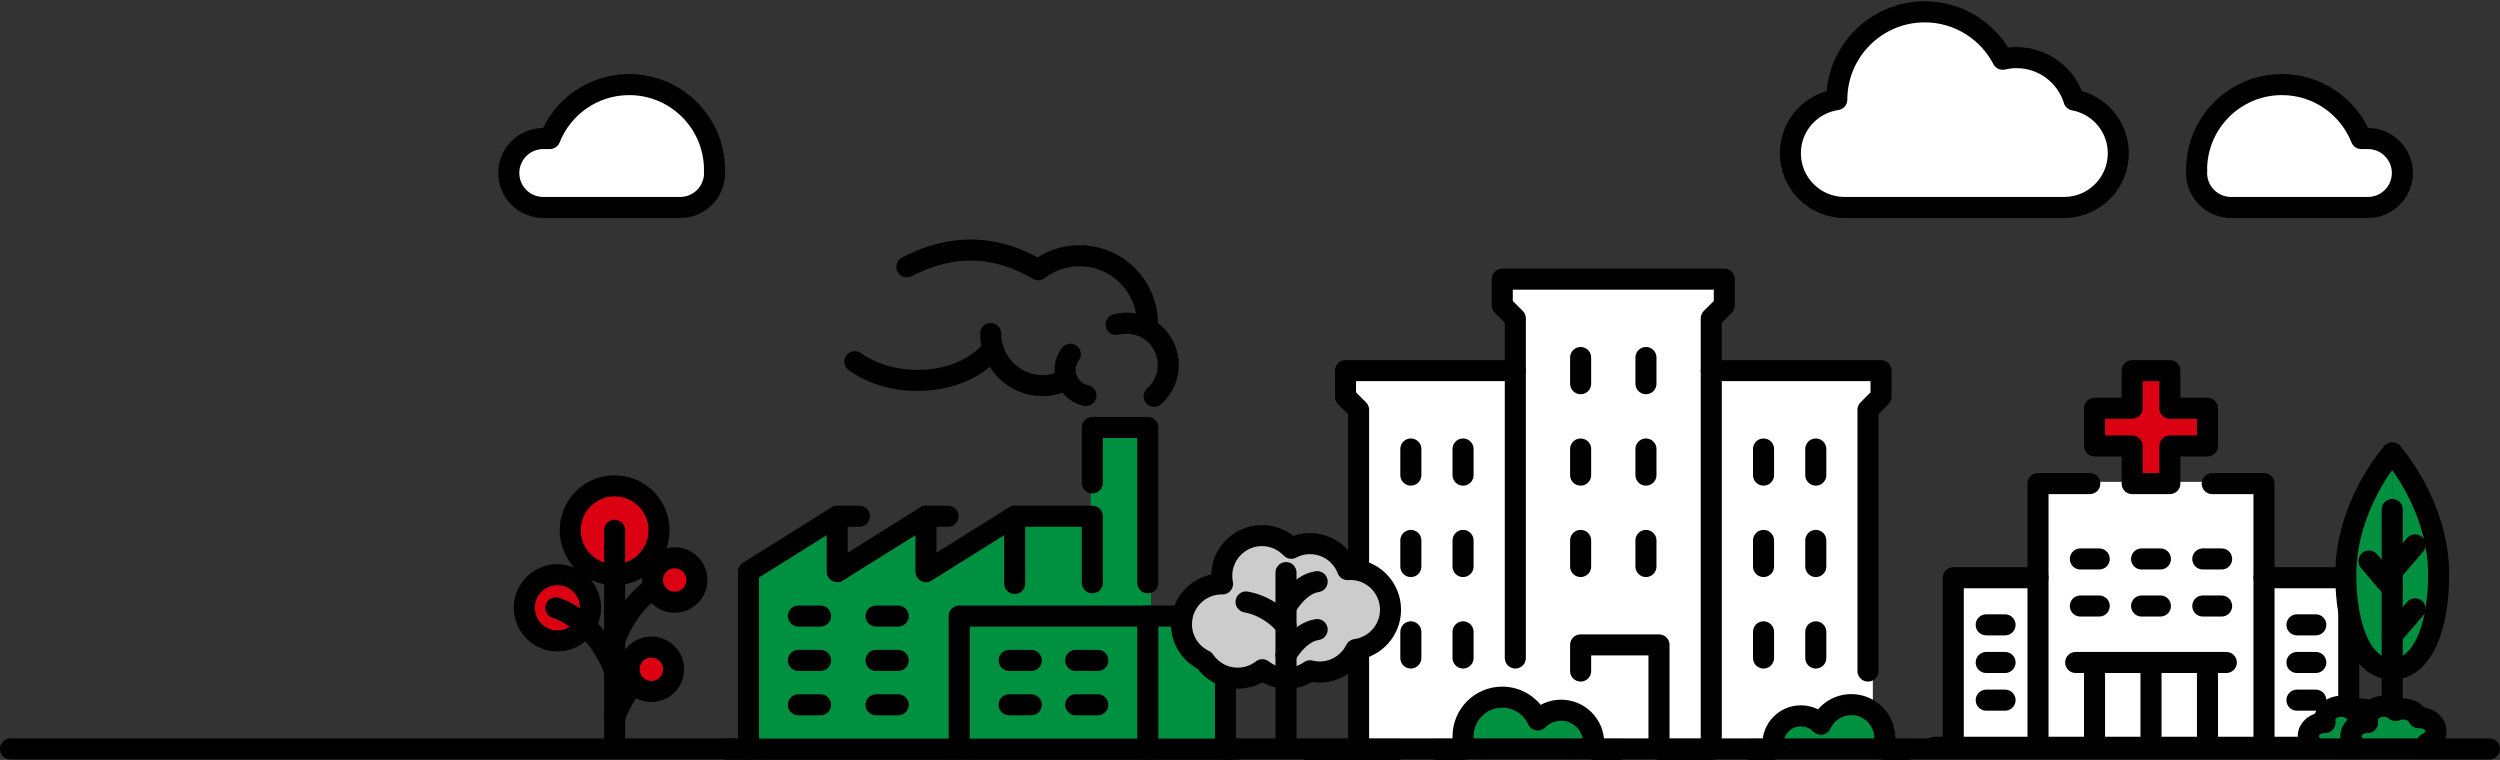 <?xml version="1.0" encoding="UTF-8"?><svg id="_レイヤー_2" xmlns="http://www.w3.org/2000/svg" viewBox="0 0 475 144.39"><rect x="0" y="0" width="475" height="144.39" fill="#333333" stroke="none"/><defs><style>.cls-1,.cls-2,.cls-3,.cls-4,.cls-5,.cls-6{stroke:#000;stroke-linecap:round;stroke-linejoin:round;}.cls-1,.cls-2,.cls-4,.cls-5,.cls-6{stroke-width:4px;}.cls-1,.cls-7{fill:#009140;}.cls-2,.cls-3{fill:none;}.cls-4,.cls-8{fill:#fff;}.cls-5{fill:#dc0112;}.cls-6{fill:#ccc;}</style></defs><g id="_レイヤー_1-2"><path class="cls-8" d="M449.84,141.65h-3.25v-31.87c0-.18-.15-.33-.33-.33h-15.77v-17.56c0-.18-.15-.33-.33-.33h-42.94c-.18,0-.33.15-.33.33v17.56h-15.77c-.18,0-.33.15-.33.33v31.87h-3.25c-.18,0-.33.15-.33.33s.15.33.33.33h82.29c.18,0,.33-.15.33-.33s-.15-.33-.33-.33Z"/><polygon class="cls-5" points="412.27 77.57 412.27 70.42 405.11 70.42 405.11 77.57 397.96 77.57 397.96 84.73 405.11 84.73 405.11 91.88 412.27 91.88 412.27 84.73 419.42 84.73 419.42 77.57 412.27 77.57"/><polyline class="cls-2" points="387.22 141.98 387.22 91.88 397.06 91.88"/><polyline class="cls-2" points="446.26 141.98 446.26 109.77 430.16 109.77"/><polyline class="cls-2" points="430.16 141.98 430.16 91.88 420.32 91.88"/><line class="cls-2" x1="397.96" y1="141.98" x2="397.96" y2="125.87"/><line class="cls-2" x1="419.42" y1="125.87" x2="419.42" y2="141.98"/><line class="cls-2" x1="408.69" y1="125.87" x2="408.69" y2="141.98"/><line class="cls-2" x1="406.9" y1="106.2" x2="410.48" y2="106.2"/><line class="cls-2" x1="395.27" y1="106.2" x2="398.85" y2="106.2"/><line class="cls-2" x1="418.53" y1="106.2" x2="422.11" y2="106.2"/><line class="cls-2" x1="406.9" y1="115.14" x2="410.48" y2="115.14"/><line class="cls-2" x1="395.27" y1="115.14" x2="398.85" y2="115.14"/><line class="cls-2" x1="418.53" y1="115.14" x2="422.11" y2="115.14"/><line class="cls-2" x1="436.42" y1="118.72" x2="440" y2="118.72"/><line class="cls-2" x1="436.42" y1="125.87" x2="440" y2="125.87"/><line class="cls-2" x1="436.42" y1="133.03" x2="440" y2="133.03"/><polyline class="cls-2" points="371.12 141.98 371.12 109.77 387.22 109.77"/><line class="cls-2" x1="380.96" y1="118.72" x2="377.38" y2="118.72"/><line class="cls-2" x1="380.96" y1="125.87" x2="377.38" y2="125.87"/><line class="cls-2" x1="380.96" y1="133.03" x2="377.38" y2="133.03"/><line class="cls-2" x1="367.54" y1="141.98" x2="449.84" y2="141.98"/><line class="cls-2" x1="394.38" y1="125.87" x2="423" y2="125.87"/><path class="cls-1" d="M439.08,141.28c-.32-.41-.51-.89-.51-1.41,0-1.42,1.4-2.58,3.12-2.58.02,0,.04,0,.06,0-.04-.17-.06-.34-.06-.52,0-1.42,1.4-2.58,3.12-2.58.89,0,1.7.31,2.26.81.43-.19.93-.3,1.45-.3,1.33,0,2.46.69,2.91,1.66.07,0,.14,0,.21,0,1.72,0,3.12,1.15,3.12,2.58,0,.98-.8,1.9-1.78,2.34"/><path class="cls-1" d="M454.52,86.07s-8.82,9.8-8.82,23.13c0,9.9,3.02,17.93,8.82,17.93"/><path class="cls-1" d="M454.52,86.07s8.82,9.8,8.82,23.13c0,9.9-3.02,17.93-8.82,17.93"/><path class="cls-4" d="M454.52,96.79v37.77"/><line class="cls-4" x1="454.52" y1="108.59" x2="458.87" y2="103.52"/><path class="cls-4" d="M454.52,111.8s-3.15-3.74-4.41-5.2"/><line class="cls-4" x1="454.52" y1="120.73" x2="458.87" y2="115.67"/><path class="cls-1" d="M447.17,141.28c-.32-.41-.51-.89-.51-1.41,0-1.42,1.4-2.58,3.12-2.58.02,0,.04,0,.06,0-.04-.17-.06-.34-.06-.52,0-1.42,1.4-2.58,3.12-2.58.89,0,1.7.31,2.26.81.43-.19.93-.3,1.45-.3,1.33,0,2.46.69,2.91,1.66.07,0,.14,0,.21,0,1.72,0,3.12,1.15,3.12,2.58,0,.98-.8,1.9-1.78,2.34"/><path class="cls-8" d="M362.37,141.48h-3.34v-1.21c0-2.53-1.29-4.76-3.25-6.07.04-.1.06-.2.06-.31v-55.64l2.21-2.21c.17-.17.27-.4.27-.65v-4.96c0-.51-.41-.91-.91-.91h-31.35v-8.63l2.21-2.21c.17-.17.27-.4.27-.65v-4.96c0-.51-.41-.91-.91-.91h-42.19c-.51,0-.91.41-.91.91v4.96c0,.24.1.48.27.65l2.21,2.21v8.63h-31.35c-.51,0-.91.41-.91.91v4.96c0,.24.1.48.27.65l2.21,2.21v63.24h-9.01c-.51,0-.91.41-.91.91s.41.91.91.91h88.64c.51,0,.91-.41.91-.91h19.44c0,.51.41.91.91.91h4.25c.51,0,.91-.41.91-.91s-.41-.91-.91-.91Z"/><line class="cls-2" x1="268.06" y1="85.31" x2="268.06" y2="90.27"/><line class="cls-2" x1="277.98" y1="85.31" x2="277.98" y2="90.27"/><line class="cls-2" x1="268.06" y1="102.68" x2="268.06" y2="107.64"/><line class="cls-2" x1="277.98" y1="102.68" x2="277.98" y2="107.64"/><line class="cls-2" x1="268.06" y1="120.05" x2="268.06" y2="125.02"/><line class="cls-2" x1="277.98" y1="120.05" x2="277.98" y2="125.02"/><polyline class="cls-2" points="287.91 70.42 255.65 70.42 255.65 75.38 258.13 77.86 258.13 142.39"/><line class="cls-2" x1="345" y1="85.31" x2="345" y2="90.27"/><line class="cls-2" x1="335.07" y1="85.31" x2="335.07" y2="90.27"/><line class="cls-2" x1="345" y1="102.68" x2="345" y2="107.64"/><line class="cls-2" x1="335.07" y1="102.68" x2="335.07" y2="107.64"/><line class="cls-2" x1="345" y1="120.05" x2="345" y2="125.02"/><line class="cls-2" x1="335.07" y1="120.05" x2="335.07" y2="125.02"/><polyline class="cls-2" points="325.14 70.42 357.4 70.42 357.4 75.38 354.92 77.86 354.92 127.5"/><line class="cls-2" x1="300.32" y1="67.93" x2="300.32" y2="72.9"/><line class="cls-2" x1="312.73" y1="67.93" x2="312.73" y2="72.9"/><line class="cls-2" x1="300.32" y1="85.31" x2="300.32" y2="90.27"/><line class="cls-2" x1="312.73" y1="85.31" x2="312.73" y2="90.27"/><line class="cls-2" x1="300.32" y1="102.68" x2="300.32" y2="107.64"/><line class="cls-2" x1="312.73" y1="102.68" x2="312.73" y2="107.64"/><line class="cls-2" x1="248.2" y1="142.39" x2="265.58" y2="142.39"/><polyline class="cls-2" points="300.32 127.5 300.32 122.53 315.21 122.53 315.21 142.39 325.14 142.39 325.14 60.49 327.62 58.01 327.62 53.04 285.43 53.04 285.43 58.01 287.91 60.49 287.91 125.02"/><path class="cls-1" d="M273.02,142.39h4.96v-2.48c0-4.11,3.33-7.45,7.45-7.45,3,0,5.57,1.78,6.75,4.34,1.13-1.14,2.69-1.86,4.42-1.86,3.43,0,6.2,2.78,6.2,6.2v1.24h4.96"/><path class="cls-1" d="M362.37,142.39h-4.25v-2.13c0-3.52-2.86-6.38-6.38-6.38-2.57,0-4.77,1.53-5.78,3.72-.96-.98-2.3-1.59-3.79-1.59-2.94,0-5.32,2.38-5.32,5.32v1.06h-4.25"/><path class="cls-8" d="M394.06,18.99c-1.45-4.66-5.79-8.04-10.93-8.04-.9,0-1.77.11-2.61.31-2.79-5.35-8.37-9.01-14.82-9.01-9.22,0-16.69,7.47-16.71,16.68-4.99.72-8.82,5-8.82,10.19,0,5.69,4.61,10.3,10.3,10.3h41.71c5.69,0,10.3-4.61,10.3-10.3,0-5.05-3.63-9.24-8.43-10.12Z"/><path class="cls-2" d="M394.06,18.99c-1.45-4.66-5.79-8.04-10.93-8.04-.9,0-1.77.11-2.61.31-2.79-5.35-8.37-9.01-14.82-9.01-9.22,0-16.69,7.47-16.71,16.68-4.99.72-8.82,5-8.82,10.19,0,5.69,4.61,10.3,10.3,10.3h41.71c5.69,0,10.3-4.61,10.3-10.3,0-5.05-3.63-9.24-8.43-10.12Z"/><path class="cls-8" d="M449.89,26.32h-1.25c-2.38-6-8.23-10.25-15.07-10.25-8.96,0-16.22,7.26-16.22,16.22h.03c-.02.19-.03.38-.03.58,0,3.62,2.93,6.55,6.55,6.55h26c3.62,0,6.55-2.93,6.55-6.55s-2.93-6.55-6.55-6.55Z"/><path class="cls-2" d="M449.89,26.32h-1.25c-2.38-6-8.23-10.25-15.07-10.25-8.96,0-16.22,7.26-16.22,16.22h.03c-.02.19-.03.38-.03.58,0,3.62,2.93,6.55,6.55,6.55h26c3.62,0,6.55-2.93,6.55-6.55s-2.93-6.55-6.55-6.55Z"/><path class="cls-8" d="M135.76,32.29c0-8.96-7.26-16.22-16.22-16.22-6.85,0-12.69,4.25-15.07,10.25h-1.25c-3.62,0-6.55,2.93-6.55,6.55s2.93,6.55,6.55,6.55h26c3.62,0,6.55-2.93,6.55-6.55,0-.2-.01-.39-.03-.58h.03Z"/><path class="cls-2" d="M135.76,32.29c0-8.96-7.26-16.22-16.22-16.22-6.85,0-12.69,4.25-15.07,10.25h-1.25c-3.62,0-6.55,2.93-6.55,6.55s2.93,6.55,6.55,6.55h26c3.62,0,6.55-2.93,6.55-6.55,0-.2-.01-.39-.03-.58h.03Z"/><line class="cls-4" x1="2" y1="142.3" x2="473" y2="142.3"/><path class="cls-7" d="M232.99,116.59h-14.29v-35.36c0-.26-.21-.46-.46-.46h-10.54c-.26,0-.46.21-.46.46v16.4h-13.39l-17.91,11v-10.54l-16.86,10.54.16-11c-.09,0-.18.03-.25.07l-16.85,10.53c-.14.08-.22.23-.22.39v33.72c0,.26.21.46.46.46h90.62c.26,0,.46-.21.46-.46v-25.29c0-.26-.21-.46-.46-.46Z"/><polyline class="cls-2" points="182.25 142.34 142.21 142.34 142.21 108.62 159.07 98.08 159.07 108.62 175.93 98.08 175.93 108.62 192.79 98.08 192.79 110.86"/><polyline class="cls-2" points="192.79 98.08 207.54 98.08 207.54 110.73"/><polygon class="cls-2" points="218.08 117.05 218.08 142.34 182.25 142.34 182.25 117.05 201.22 117.05 218.08 117.05"/><polyline class="cls-2" points="218.08 117.05 232.83 117.05 232.83 142.34 218.08 142.34"/><line class="cls-2" x1="175.93" y1="98.08" x2="180.14" y2="98.08"/><line class="cls-2" x1="159.07" y1="98.08" x2="163.28" y2="98.08"/><line class="cls-2" x1="195.95" y1="125.48" x2="191.73" y2="125.48"/><line class="cls-2" x1="195.95" y1="133.91" x2="191.73" y2="133.91"/><line class="cls-2" x1="208.59" y1="125.48" x2="204.38" y2="125.48"/><line class="cls-2" x1="208.59" y1="133.91" x2="204.38" y2="133.91"/><line class="cls-2" x1="155.91" y1="125.48" x2="151.69" y2="125.48"/><line class="cls-2" x1="155.91" y1="133.91" x2="151.69" y2="133.91"/><line class="cls-2" x1="170.66" y1="125.48" x2="166.44" y2="125.48"/><line class="cls-2" x1="155.91" y1="117.05" x2="151.69" y2="117.05"/><line class="cls-2" x1="170.66" y1="117.05" x2="166.44" y2="117.05"/><line class="cls-2" x1="170.66" y1="133.91" x2="166.44" y2="133.91"/><line class="cls-2" x1="137.99" y1="142.34" x2="142.21" y2="142.34"/><line class="cls-2" x1="232.83" y1="142.34" x2="234.94" y2="142.34"/><polyline class="cls-2" points="218.08 110.73 218.08 81.22 207.54 81.22 207.54 91.76"/><path class="cls-2" d="M203.36,67.31c-.62.83-.99,1.86-.99,2.98,0,2.4,1.7,4.4,3.97,4.86"/><path class="cls-2" d="M188.23,63.35c0,5.48,4.44,9.93,9.93,9.93,1.57,0,3.23-.53,4.55-1.18"/><path class="cls-2" d="M162.42,68.72c3.1,2.21,7.28,3.56,11.87,3.56,6.2,0,11.31-2.31,14.37-6.01"/><path class="cls-2" d="M218.01,61.49c0-7.13-5.78-12.9-12.9-12.9-2.95,0-5.67.99-7.84,2.66-4.75-2.73-13.39-6.56-24.97-.55"/><path class="cls-2" d="M219.29,75.3c1.65-1.46,2.69-3.58,2.69-5.96,0-4.39-3.56-7.94-7.94-7.94-.69,0-1.35.09-1.99.25"/><line class="cls-3" x1="204.35" y1="142.3" x2="206.62" y2="142.3"/><path class="cls-6" d="M224.48,118.59c0-4.23,3.43-7.65,7.65-7.65.05,0,.1,0,.15,0-.1-.5-.15-1.01-.15-1.53,0-4.23,3.43-7.65,7.65-7.65,2.19,0,4.16.93,5.56,2.41,1.06-.56,2.27-.88,3.56-.88,3.27,0,6.05,2.05,7.14,4.93.17-.01.34-.03.51-.03,4.23,0,7.65,3.43,7.65,7.65,0,3.87-2.88,7.06-6.61,7.57-1.25,2.53-3.85,4.27-6.86,4.27-.63,0-1.23-.08-1.82-.23-1.25.88-2.76,1.4-4.4,1.4-1.76,0-3.38-.6-4.67-1.6-1.29,1-2.91,1.6-4.67,1.6-2.64,0-4.96-1.33-6.34-3.37-2.58-1.23-4.36-3.85-4.36-6.9Z"/><line class="cls-4" x1="244.34" y1="108.79" x2="244.34" y2="140.88"/><path class="cls-4" d="M244.34,118.92s-2.64-3.63-7.59-4.55"/><path class="cls-4" d="M244.34,115.37s2.3-4.32,5.92-4.86"/><path class="cls-4" d="M244.34,124.48s2.3-4.32,5.92-4.86"/><circle class="cls-5" cx="105.91" cy="115.48" r="6.29"/><circle class="cls-5" cx="116.78" cy="100.75" r="8.44"/><line class="cls-4" x1="116.78" y1="100.75" x2="116.78" y2="141.62"/><path class="cls-2" d="M116.81,127.59s-2.94-9.22-11.21-12.12"/><path class="cls-2" d="M116.76,121.78s2.94-9.22,11.21-12.12"/><path class="cls-4" d="M116.76,136.41s1.75-5.47,6.32-9.31"/><circle class="cls-5" cx="128.19" cy="110.2" r="4.22"/><circle class="cls-5" cx="123.76" cy="127.17" r="4.22" transform="translate(-28.44 218.4) rotate(-76.72)"/></g></svg>